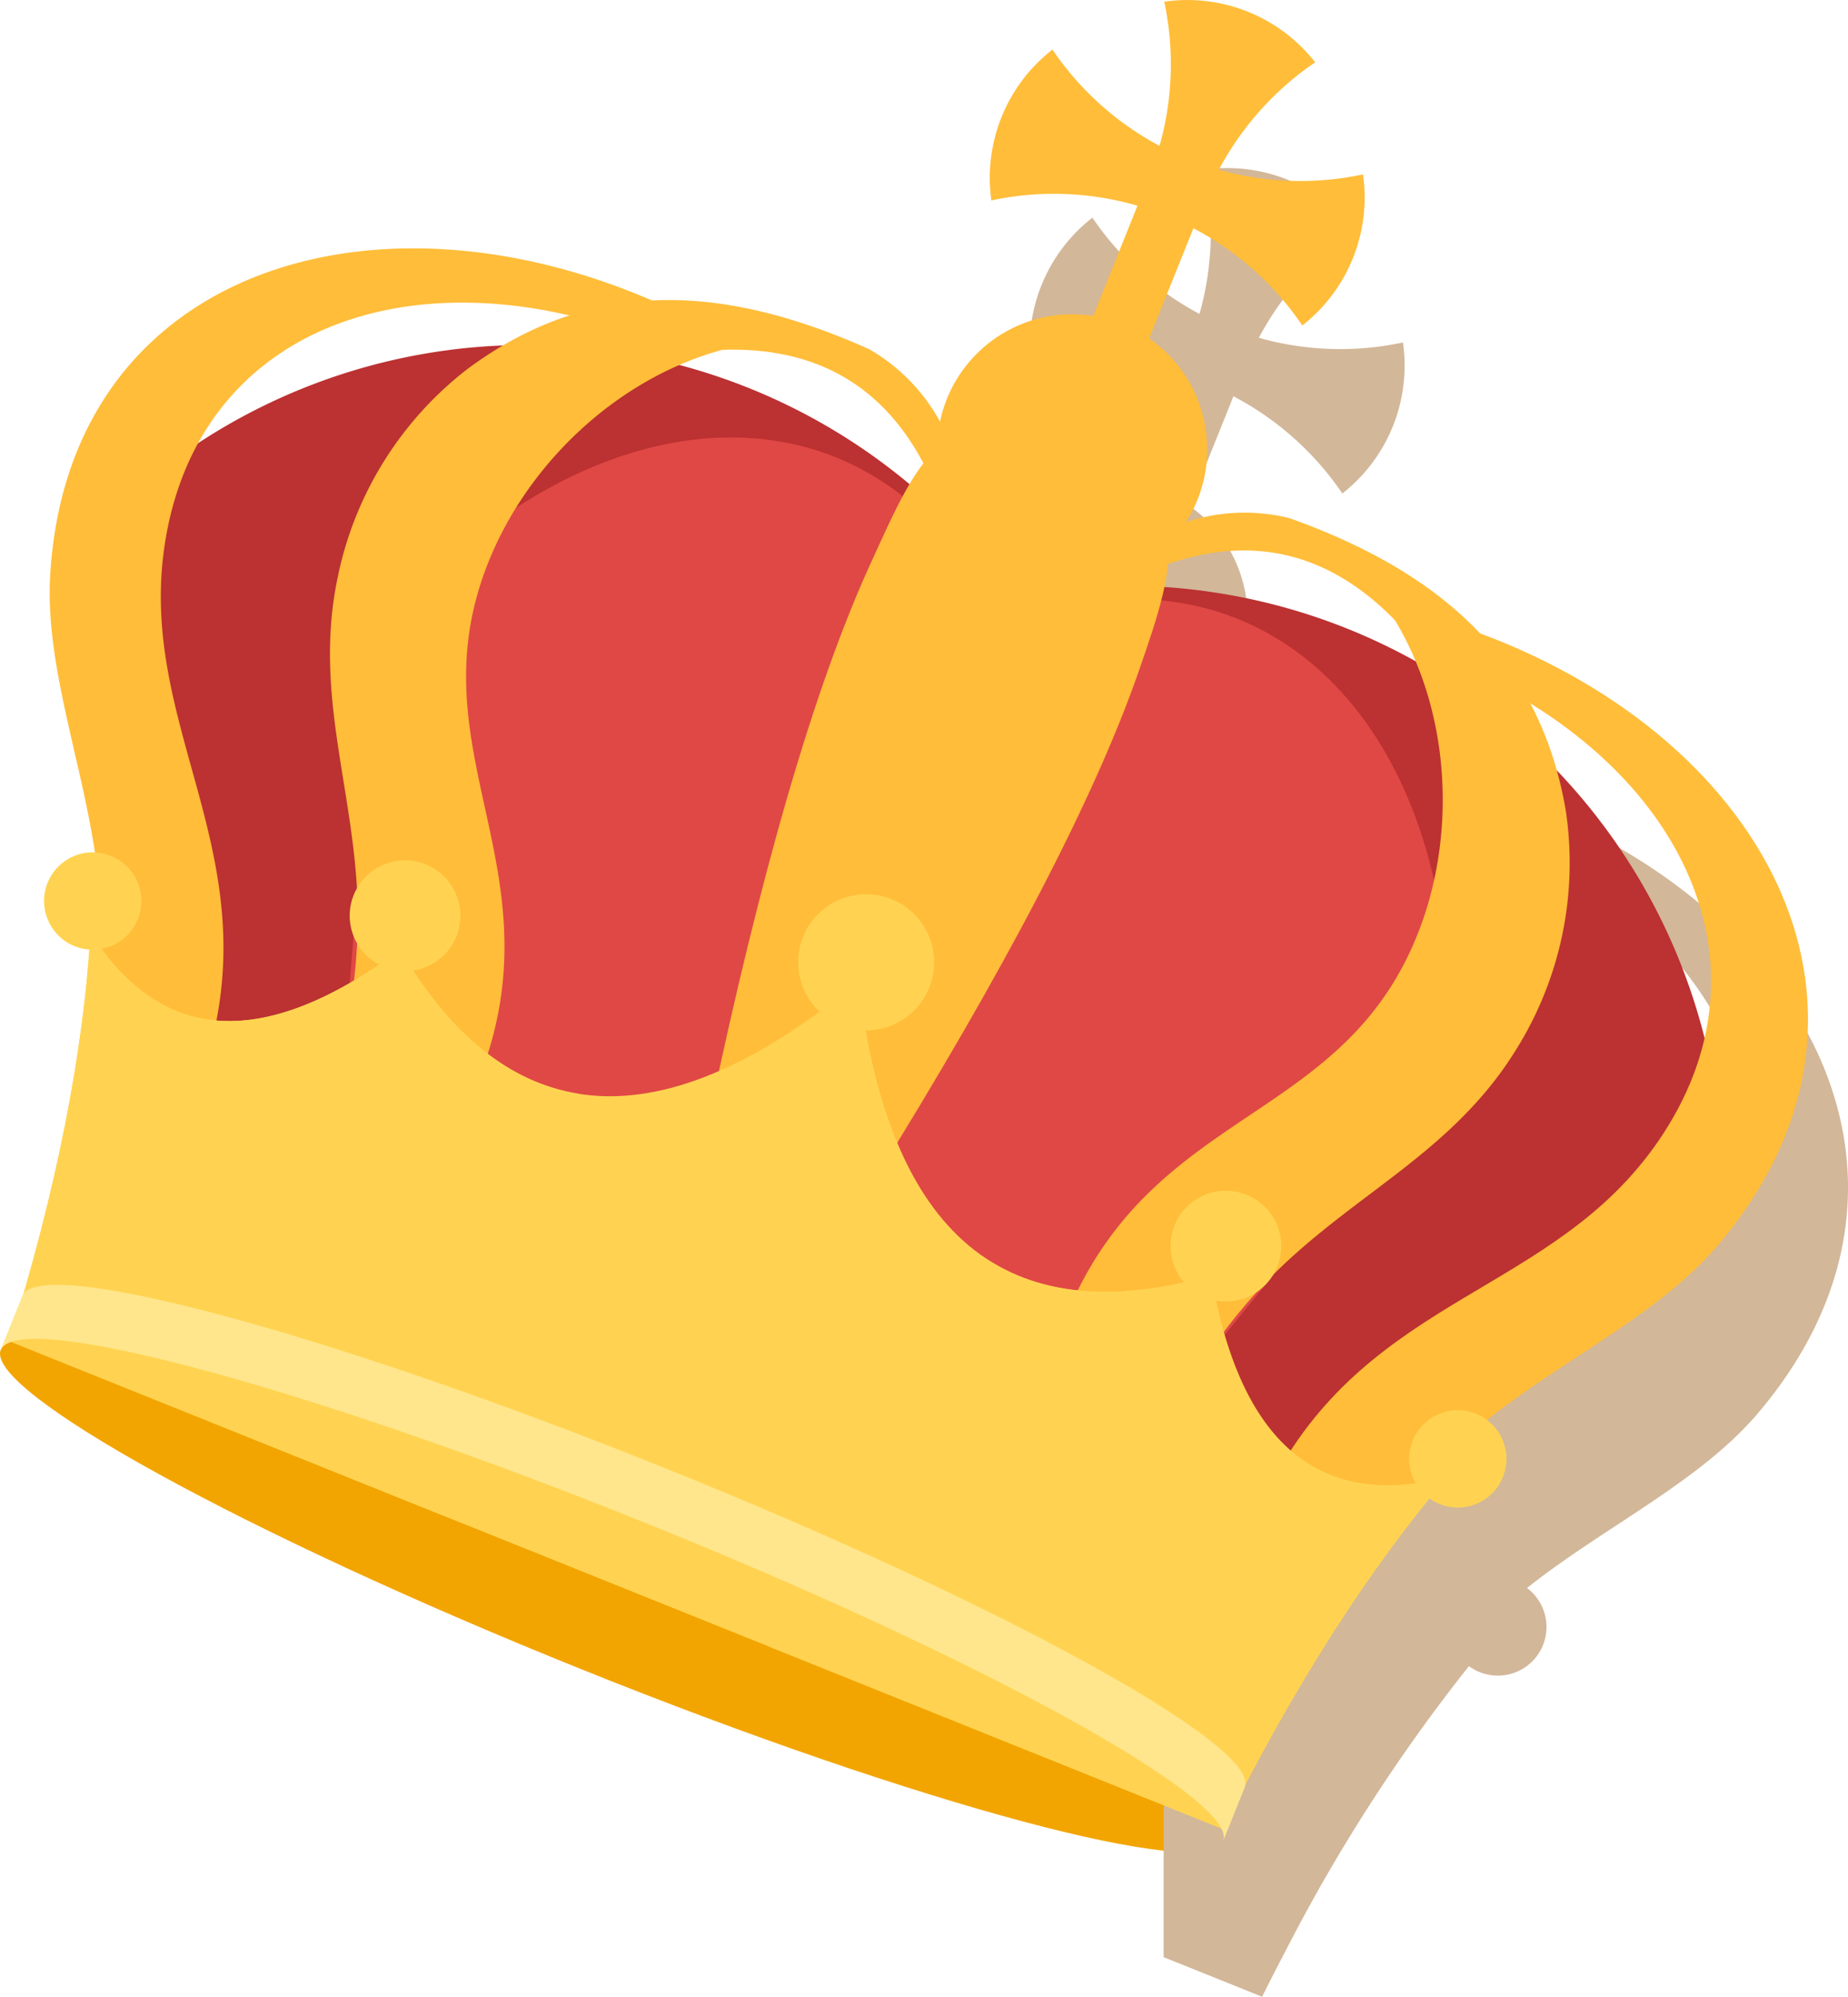 <svg xmlns="http://www.w3.org/2000/svg" viewBox="0 0 195.145 210.734"><defs><style>.cls-1{fill:#f2a500;}.cls-1,.cls-2,.cls-3,.cls-4,.cls-6,.cls-7,.cls-8{fill-rule:evenodd;}.cls-2{fill:#d2b799;}.cls-3{fill:#bc3131;}.cls-4{fill:#e04845;}.cls-5,.cls-6{fill:#ffbd39;}.cls-7{fill:#ffd351;}.cls-8{fill:#ffe68c;}</style></defs><g id="Ebene_2" data-name="Ebene 2"><g id="Ebene_1-2" data-name="Ebene 1"><path class="cls-1" d="M61.476,176.2c35.548,14.282,65.953,22.417,67.683,18.11s-25.851-19.469-61.4-33.751S1.808,138.145.077,142.453,25.928,161.922,61.476,176.2Z"/><path class="cls-2" d="M160.561,84.6l-.013.033c-5.183-5.5-12.149-9.334-20.166-12.207a19.483,19.483,0,0,0-10.9.426,14.12,14.12,0,0,0,1.229-2.385A14.327,14.327,0,0,0,125.6,53.394l-.029-.019.029.015,4.648-11.569a31.686,31.686,0,0,1,11.5,10.26,17.13,17.13,0,0,0,6.4-15.938,31.636,31.636,0,0,1-15.217-.494A31.68,31.68,0,0,1,143.1,24.315a17.126,17.126,0,0,0-15.936-6.4,31.662,31.662,0,0,1-.5,15.217,31.648,31.648,0,0,1-11.308-10.159,17.128,17.128,0,0,0-6.449,15.917,31.685,31.685,0,0,1,15.428.558l-4.649,11.567v0a.138.138,0,0,1,.027.008l-.029,0a14.293,14.293,0,0,0-16.231,11.2A19.492,19.492,0,0,0,96,54.589c-7.747-3.458-15.4-5.507-22.925-5.142C43.158,36.512,11.426,46.475,9.524,78.435c-.549,9.212,3.234,19.344,4.721,29.261a5.136,5.136,0,0,0-.58,10.256l.977.4A25.634,25.634,0,0,1,12.92,125.3v0a.546.546,0,0,1-.008.068,177.488,177.488,0,0,1-3.625,19.213H97.878q1.229,0,2.451.121t2.427.359q1.2.24,2.379.6a24.5,24.5,0,0,1,2.31.826q1.136.47,2.218,1.049t2.1,1.262q1.022.681,1.971,1.46t1.818,1.648q.869.869,1.648,1.818t1.461,1.971q.682,1.022,1.261,2.1t1.049,2.218q.471,1.134.827,2.31t.6,2.38q.24,1.2.36,2.426t.12,2.451v36.973l10.309,4.142.088.036q1.224-2.456,2.467-4.817a181.318,181.318,0,0,1,19.364-30.064l.071.03a4.976,4.976,0,0,0,1.072.587,5.136,5.136,0,0,0,5-8.874c8.056-6.405,18.2-11.173,24.36-18.415C206.349,124.79,191.114,95.958,160.561,84.6ZM57.329,54.2A62.926,62.926,0,0,0,25.134,64.511c6.956-12.665,22.2-17.441,39.234-13.484A35.321,35.321,0,0,0,57.329,54.2Zm42.931,14.63A62.84,62.84,0,0,0,75.969,56.256a32.729,32.729,0,0,1,4.543-1.6q14.627-.477,21.223,11.974A21.636,21.636,0,0,0,100.26,68.833ZM127.185,79.69a20.886,20.886,0,0,0,.373-2.421q13.591-4.685,23.955,5.908a32.961,32.961,0,0,1,2.195,4.337A62.876,62.876,0,0,0,127.185,79.69Zm57.042,47.594a62.941,62.941,0,0,0-15.613-28.248,35.4,35.4,0,0,0-2.812-7.087C179.922,100.666,187.264,113.935,184.227,127.284Z"/><path class="cls-3" d="M78.242,134.469q19.609-81.8,19.61-81.8a63.119,63.119,0,0,0-84.221-.313l2.835,57.289Z"/><path class="cls-3" d="M78.242,134.469l42.432-72.627A63.12,63.12,0,0,1,181.7,119.885l-41.682,39.4Z"/><path class="cls-4" d="M76.987,137.593l23.36-80.29c-14.682-17.856-40.684-13.861-60.36,9.275l-4.479,54.35Z"/><path class="cls-4" d="M76.987,137.593Q115.671,63.462,115.67,63.46c22.955-2.736,38.965,18.139,37.165,48.457l-34.369,42.341Z"/><path class="cls-5" d="M107.392,60.443a14.26,14.26,0,1,1,2.658.888A14.214,14.214,0,0,1,107.392,60.443Z"/><path class="cls-6" d="M8.672,107.628,22.048,111.1c6.028-21.477-7.716-34.7-4.6-53.966,3.6-22.289,25.449-30.319,49.108-21.964a8.16,8.16,0,0,1,2.3-3.455C38.935,18.776,7.2,28.738,5.3,60.7,4.418,75.539,14.773,92.765,8.672,107.628Z"/><path class="cls-6" d="M146.483,163l-12.057-6.749c10.507-19.679,29.577-19.715,40.66-35.783,12.819-18.584,2.6-39.5-20.263-49.834l1.516-3.772c30.553,11.362,45.786,40.193,25.046,64.586C171.755,142.77,152.361,148.044,146.483,163Z"/><path class="cls-6" d="M91.781,36.852q-16.37-5.077-17.107.157,17.1-1.338,23.854,13.983l1.746-4.346A19.725,19.725,0,0,0,91.781,36.852Z"/><path class="cls-6" d="M50.966,112.838l-15.094-1.3A60.341,60.341,0,0,0,37.723,99.34c.708-13.925-4.931-24.859-2.052-38.455a37.131,37.131,0,0,1,13.767-22c13.607-10.047,27.811-8.523,42.343-2.036-16.952-4.569-33.709,7.124-39.933,21.813C43.365,78.687,58.827,91.073,50.966,112.838Z"/><path class="cls-6" d="M136.159,54.682q15.333,7.659,12.244,11.949-11.422-12.8-26.9-6.407l1.746-4.346A19.724,19.724,0,0,1,136.159,54.682Z"/><path class="cls-6" d="M113.059,137.784l11.8,9.5a60.388,60.388,0,0,1,7.1-10.086c9.125-10.544,20.761-14.537,28.089-26.346a37.133,37.133,0,0,0,5.278-25.407c-2.874-16.668-14.184-25.4-29.165-30.766,15.4,8.429,19.411,28.466,13.742,43.378C142.174,118.385,122.44,116.631,113.059,137.784Z"/><path class="cls-6" d="M112.944,47.307c-13.192-5.784-15.693.521-21.052,12.253Q83.08,78.855,74.818,118.181l17.165,6.9q21.243-34.11,28.23-54.139C124.46,58.759,126.47,52.257,112.944,47.307Z"/><path class="cls-7" d="M.994,141.547l128.127,51.477q11.2-22.433,23.642-37.055-20.338,5.042-24.855-21.326-32.547,9.2-37.249-31.08-31.26,25.829-48.4-3.33-21.5,15.912-32.7-1.8Q8.427,117.6.994,141.547Z"/><path class="cls-6" d="M143.927,18.406a31.636,31.636,0,0,1-15.217-.495A31.684,31.684,0,0,1,138.879,6.578a17.131,17.131,0,0,0-15.936-6.4,31.647,31.647,0,0,1-.5,15.217A31.633,31.633,0,0,1,111.138,5.233a17.129,17.129,0,0,0-6.449,15.918,31.669,31.669,0,0,1,15.427.558L110.961,44.5l5.907,2.373,9.153-22.783a31.647,31.647,0,0,1,11.5,10.258A17.13,17.13,0,0,0,143.927,18.406Z"/><path class="cls-7" d="M.994,141.547l47.819,19.211L60.96,115.411q-10.836-1.8-18.7-15.178-21.5,15.912-32.7-1.8Q8.427,117.6.994,141.547Z"/><path class="cls-7" d="M129.052,193,81.234,173.784l22.6-41.146q9.07,6.194,24,1.978,4.517,26.367,24.855,21.325Q140.253,170.565,129.052,193Z"/><path class="cls-8" d="M129.158,194.314l2.286-5.69c1.735-4.319-25.755-19.43-61.4-33.751S4.1,132.443,2.362,136.762l-2.234,5.56.013.006c2.283-4.029,32.33,4.057,67.617,18.235C103.4,174.884,130.893,190,129.158,194.314Z"/><path class="cls-6" d="M115.467,33.28a3.408,3.408,0,0,1,5.906,2.373A28.353,28.353,0,0,0,115.467,33.28Z"/><path class="cls-7" d="M88.789,108.218A7.18,7.18,0,1,0,84.8,98.879,7.194,7.194,0,0,0,88.789,108.218Z"/><path class="cls-7" d="M40.591,102.065a5.844,5.844,0,1,0-3.244-7.6A5.855,5.855,0,0,0,40.591,102.065Z"/><path class="cls-7" d="M7.872,99.857a5.137,5.137,0,1,0-2.851-6.682A5.147,5.147,0,0,0,7.872,99.857Z"/><path class="cls-7" d="M127.269,136.93a5.844,5.844,0,1,0-3.244-7.6A5.856,5.856,0,0,0,127.269,136.93Z"/><path class="cls-7" d="M152.025,158.733a5.137,5.137,0,1,0-2.851-6.682A5.146,5.146,0,0,0,152.025,158.733Z"/></g></g></svg>